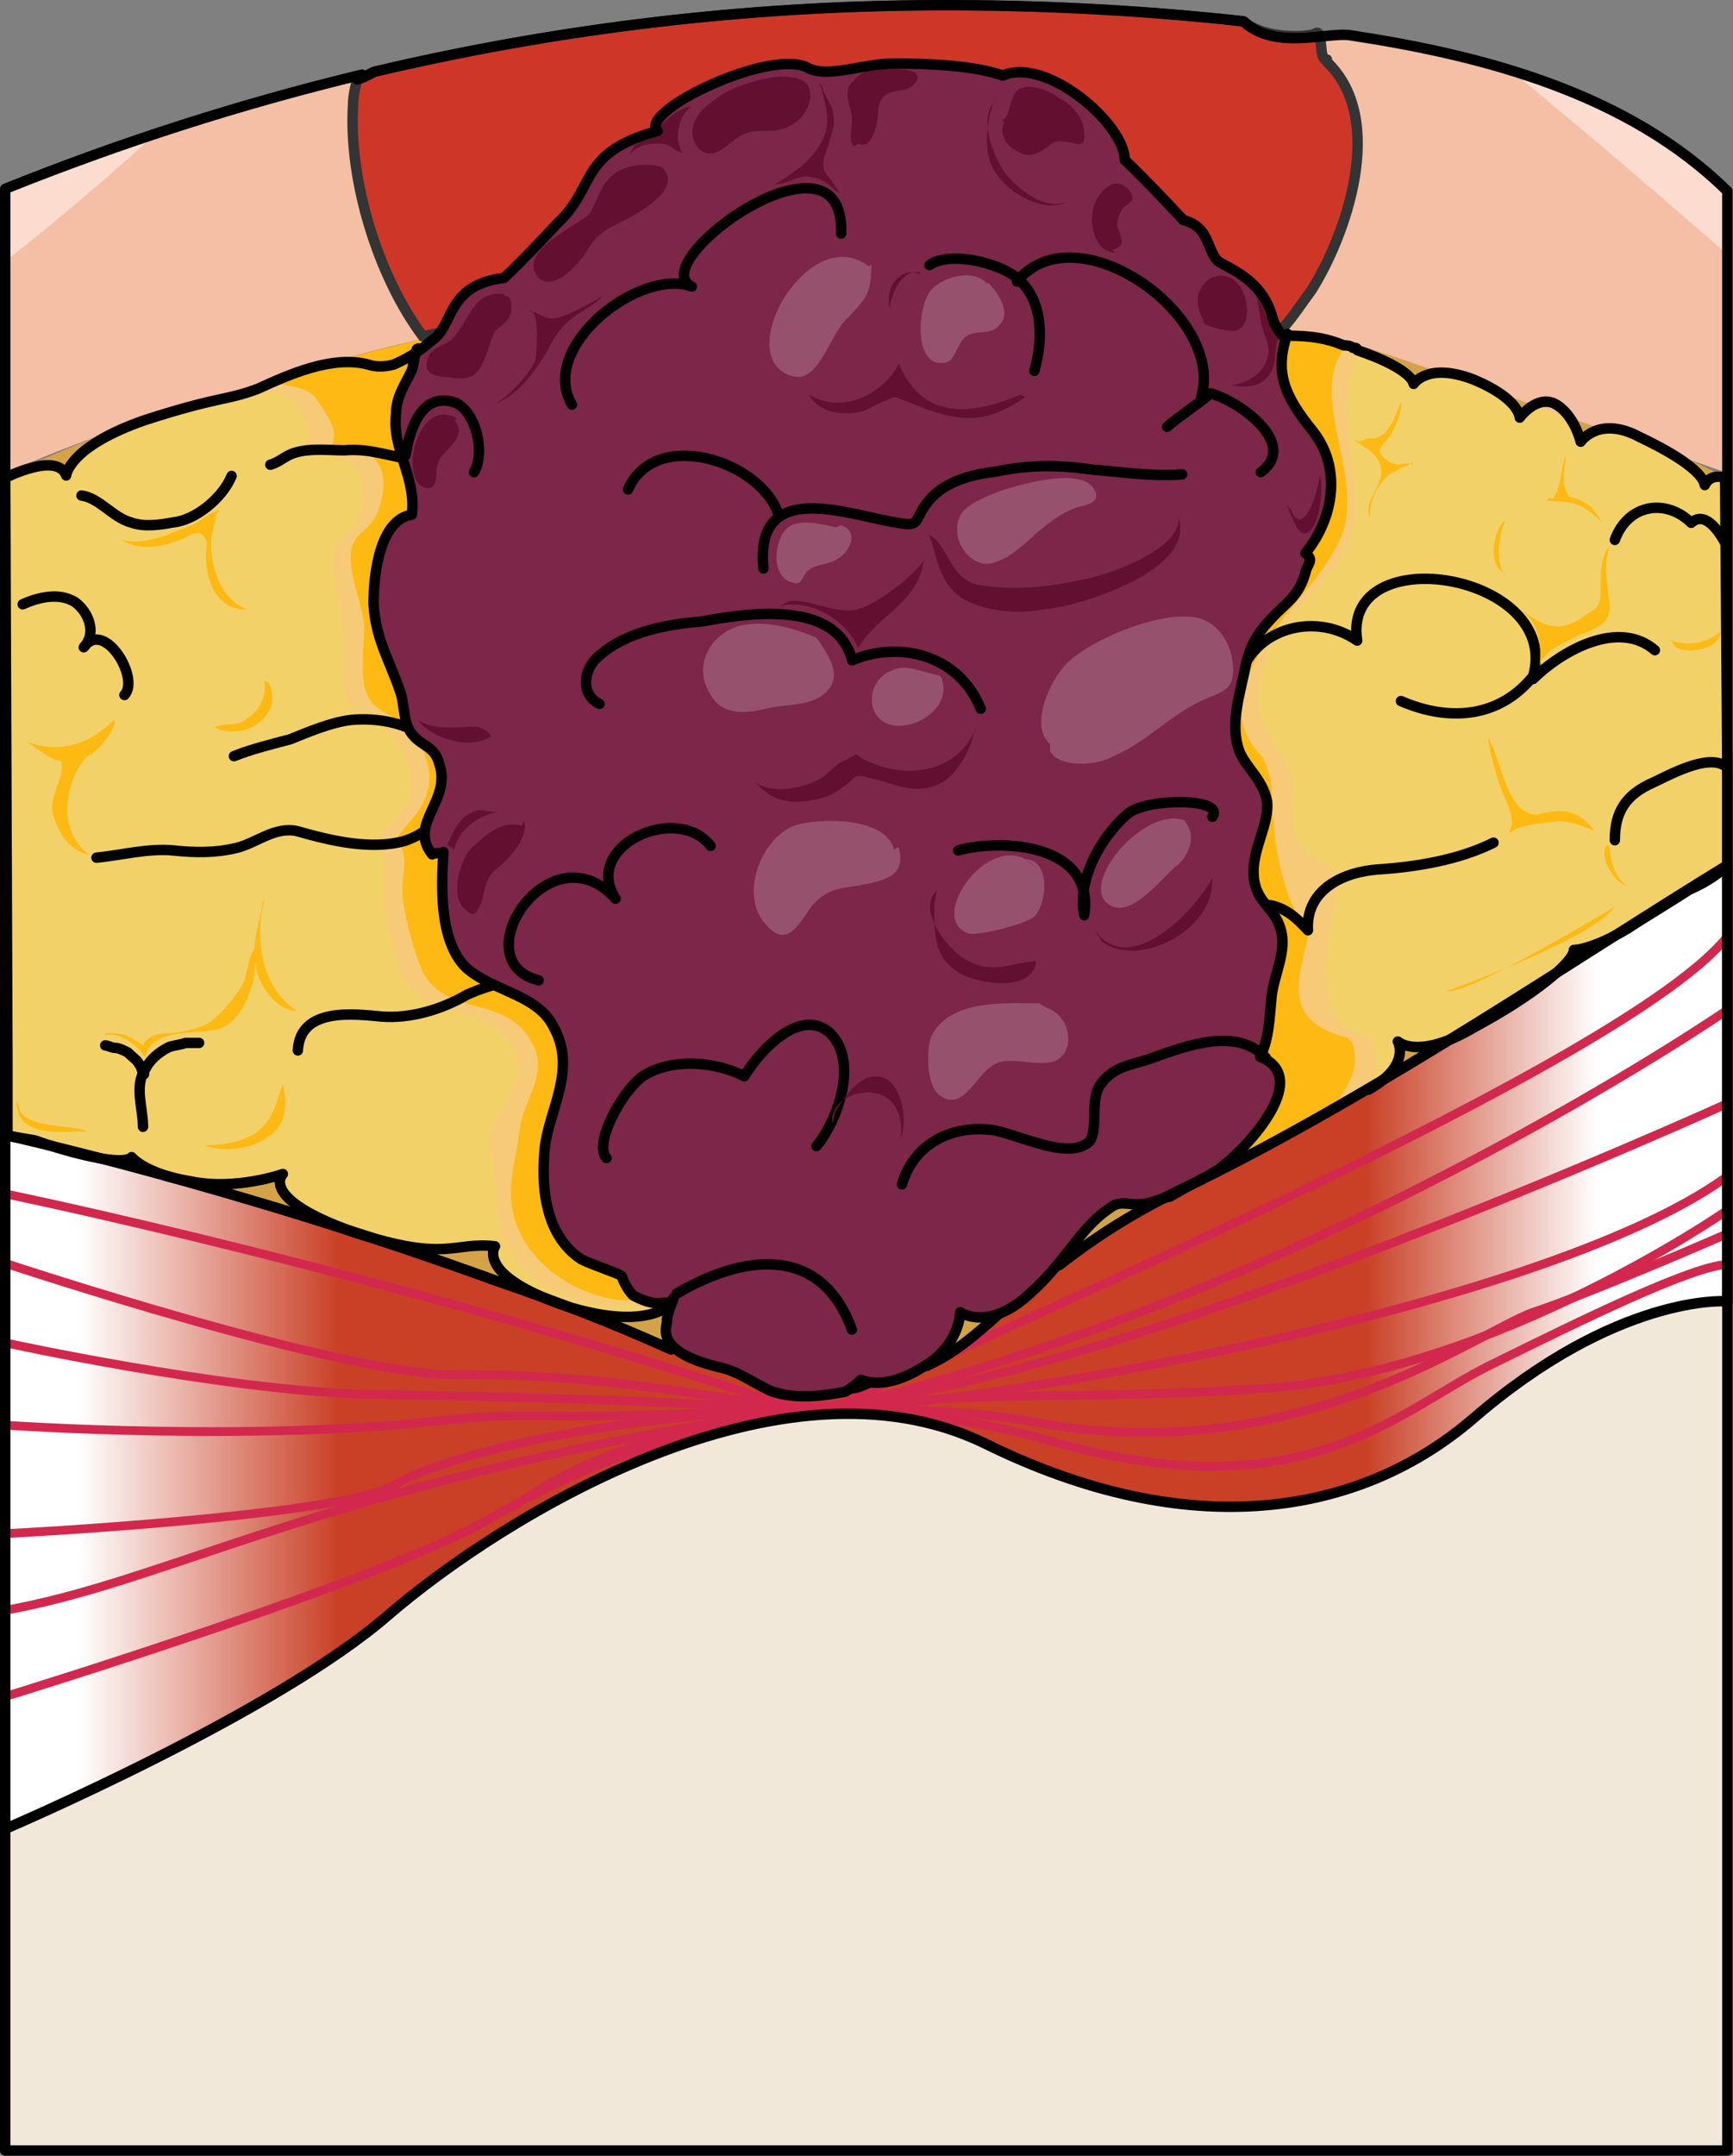 <?xml version="1.0" encoding="utf-8"?>
<!-- Generator: Adobe Illustrator 16.0.0, SVG Export Plug-In . SVG Version: 6.00 Build 0)  -->
<!DOCTYPE svg PUBLIC "-//W3C//DTD SVG 1.1//EN" "http://www.w3.org/Graphics/SVG/1.1/DTD/svg11.dtd">
<svg version="1.1" id="Layer_1" xmlns="http://www.w3.org/2000/svg" xmlns:xlink="http://www.w3.org/1999/xlink" x="0px" y="0px"
	 width="166.279px" height="206.695px" viewBox="0 0 166.279 206.695" enable-background="new 0 0 166.279 206.695"
	 xml:space="preserve">
<rect x="0" y="0" width="166.279" height="206.695" fill="#808080" stroke="none"/>
<g>
	<path fill-rule="evenodd" clip-rule="evenodd" fill="#D5A347" d="M165.68,82.896C90.791,191.615,0.536,108.749,0.536,108.749
		C0.319,45.733,0.319,45.733,0.319,45.733c89.606-41.318,165.144,0,165.144,0L165.68,82.896L165.68,82.896L165.68,82.896z"/>
	<path fill-rule="evenodd" clip-rule="evenodd" fill="#F3D169" d="M165.68,74.854L165.68,74.854c-0.217-29.1-0.217-29.1-0.217-29.1
		c-1.515-0.462-1.948,0.693-1.948,0.693c-0.216-1.155-2.38-2.771-6.276-4.619c-3.896-2.079-5.627,0.462-5.627,0.462
		s-0.649-2.771-2.598-3.695c-1.731-0.693-3.247,1.386-3.247,1.386s0-1.848-4.545-3.695c-4.328-1.616-5.627,0.462-5.627,0.462
		s0-1.386-5.411-3.233c-0.217-0.23-0.217-0.23-0.217-0.23h-0.216c-0.434-0.231-0.649-0.231-0.866-0.231
		c-2.164-0.924-4.112-0.924-5.844-0.924c-0.433-0.462-0.866-1.154-1.299-2.078c-0.649-2.771-2.813-3.926-4.545-4.85
		c-1.731-0.693-0.866-3.464-3.896-4.157c-1.731-1.848-3.463-3.926-5.411-5.774c0-3.464-7.575-9.931-11.688-8.083
		c-2.813-0.924-6.709-1.155-10.605-1.155c-3.03,0-6.061,1.386-8.008,0.462c-3.463-2.079-16.449,4.157-14.718,6.005
		c-7.359,2.078-5.845,5.312-9.308,8.775c-1.731,1.848-3.463,3.695-5.194,5.312c-5.627,0.693-4.762,4.619-6.926,6.004
		c-1.516,1.155-2.598,1.848-3.896,2.31c-0.865,0.231-1.515,0.231-2.381,0c-3.463-0.924-7.358,0.924-10.389,2.31
		c-3.03,1.155-3.68,0.693-11.038,3.002c-7.359,2.541-7.576,5.312-7.576,5.312c-0.865-2.31-5.844,0.23-5.844,0.23
		c0.217,56.352,0.217,56.352,0.217,56.352c0,6.235,0,6.235,0,6.235l0,0c0,0.462,0,0.462,0,0.462s1.082,0.23,2.598,0.462
		c3.246,1.155,8.44,2.54,9.307,1.616c0,0,1.299,1.617,5.627,2.31c4.329,0.924,9.091-0.692,9.091-0.692s-2.381,2.31,6.493,5.543
		c9.091,3.002,9.74,0.924,13.852,1.385c0,0-1.947,2.771,6.71,5.774c8.225,2.54,10.39-0.462,10.39-0.693
		c-0.217,0.462-3.03,5.774,4.545,7.622c7.792,2.078,9.74,3.926,13.419,0.23c0,0,2.165,1.154,5.844-1.154
		c3.68-2.079,3.68-5.313,3.68-5.313s2.598,1.848,6.493-1.616c3.68-3.233,5.628-6.929,8.441-8.776c0,0,2.598,0.924,8.225-2.31
		c5.844-3.233,9.956-8.313,9.956-8.313s1.948,2.078,6.061-0.462c4.112-2.31,2.813-4.619,2.813-4.619s1.731,1.848,7.359-1.386
		c5.627-3.002,9.523-6.235,9.523-7.391c0,0,1.731,0,5.194-2.078c1.731-1.154,4.112-2.541,5.844-3.695
		c1.082-0.462,2.381-1.154,3.68-2.31V74.854L165.68,74.854L165.68,74.854z"/>
	<path fill-rule="evenodd" clip-rule="evenodd" fill="#F7CA77" d="M119.144,117.456c1.08-0.692,1.944-1.385,2.809-2.076
		c1.295-0.923,3.239-1.846,4.535-2.999c1.729-2.076,2.809-5.075,4.32-7.382c1.08-1.614,1.512-2.998,0.864-5.074
		c-0.216-0.23-0.216-0.23-0.433-0.462c-6.695-1.614-3.239-11.303-2.592-15.454c-1.943-1.846-4.32-1.846-4.536-5.306
		c-0.216-1.384,0-3.229-0.216-4.383c-0.432-1.153-0.648-1.614-1.512-2.769c-2.592-3.46-1.729-7.612,0.432-10.841
		c1.944-3.229,4.752-4.845,6.264-8.074c3.024-5.998-2.592-14.763,1.944-19.146c-0.432-0.23-0.647-0.23-0.647-0.23
		c-2.593-0.692-5.185-1.384-7.776-1.845c0,0.231,0.216,0.461,0.432,0.692c0.216,0,0.433,0,0.433,0
		c-1.296,3.691-0.217,5.998,2.376,9.227c2.808,3.46,2.16,8.305-0.648,11.765c0.864,0.692,0.216,0.923,0,1.845
		c-0.647,2.307-1.728,2.768-3.239,4.383c-1.513,1.615-2.16,2.768-2.593,5.075c-0.432,2.076-1.296,4.844-0.647,7.15
		c0.432,1.846,2.376,2.999,2.808,5.306c0.216,2.076-1.296,4.383-1.296,6.689c0,2.999,1.944,3.229,2.592,5.536
		c0.648,2.076-0.647,4.383-0.863,6.459c-0.217,2.076-0.217,3.921-1.08,5.767c5.184,2.076-1.729,9.227-4.104,10.842
		c-1.08,0.691-3.024,1.614-4.536,2.537c-1.08,0.23-1.943,0.692-2.592,0.692"/>
	<path fill-rule="evenodd" clip-rule="evenodd" fill="#FEB913" d="M120.031,115.415c1.296-0.923,3.24-1.846,4.32-3
		c1.728-2.076,3.024-5.076,4.32-7.384c1.08-1.616,1.728-3,1.08-5.077c-0.433-0.23-0.217-0.23-0.433-0.462
		c-6.695-1.615-4.536-6-3.672-10.384c-2.16-1.847-3.24-6.924-3.456-10.385c-0.216-1.385,0-3.231-0.432-4.385
		c-0.216-1.154-0.433-1.615-1.513-2.77c-2.375-3.461-0.647-7.154,1.513-10.385c2.16-3.23,5.184-6,6.696-9.23
		c3.023-6-3.673-14.539,1.079-19.154c-0.647,0-1.079,0-1.079,0c-2.593-0.692-5.185-1.153-7.992-1.384
		c0.216,0.231,0.432,0.461,0.647,0.692c0.216,0,0.216,0,0.433,0c-1.513,3.692-0.217,6,2.376,9.231
		c2.808,3.461,2.159,8.308-0.648,11.769c0.864,0.692,0.216,0.923,0,1.846c-0.647,2.308-1.728,2.769-3.24,4.385
		c-1.728,1.615-2.159,2.769-2.592,5.077c-0.432,2.077-1.296,4.846-0.864,7.154c0.648,1.846,2.593,3,2.809,5.308
		c0.432,2.077-1.08,4.385-1.08,6.692c-0.216,3,1.943,3.23,2.592,5.539c0.648,2.076-0.864,4.384-0.864,6.461
		c-0.216,2.077-0.216,3.923-1.08,5.77c5.185,2.076-1.728,9.23-4.104,10.846c-1.296,0.692-3.024,1.615-4.752,2.539
		c-0.864,0.23-1.729,0.691-2.376,0.691"/>
	<linearGradient id="SVGID_1_" gradientUnits="userSpaceOnUse" x1="0.44" y1="129.096" x2="165.68" y2="129.096">
		<stop  offset="0.043" style="stop-color:#FFFFFF"/>
		<stop  offset="0.194" style="stop-color:#C94026"/>
		<stop  offset="0.79" style="stop-color:#C94026"/>
		<stop  offset="0.925" style="stop-color:#FFFFFF"/>
	</linearGradient>
	<path fill-rule="evenodd" clip-rule="evenodd" fill="url(#SVGID_1_)" d="M47.867,122.858c8.446,3.003,17.325,6.468,25.988,10.626
		c8.013-0.462,4.331,0.462,9.529-0.924c11.478-1.617,12.344-10.396,31.618-19.404c18.191-9.009,37.033-21.944,50.677-30.261
		c0,41.811,0,41.811,0,41.811c-0.217,0-0.217,0-0.217,0s-10.396-0.692-24.255,11.319c-10.829,9.24-27.071,12.013-46.778,2.31
		c-19.491-9.471-46.129,6.931-57.174,16.401c-10.828,9.472-36.816,20.56-36.816,20.56c0-0.231,0-0.231,0-0.231
		c0-66.297,0-66.297,0-66.297S22.529,113.618,47.867,122.858L47.867,122.858z"/>
	<path fill-rule="evenodd" clip-rule="evenodd" fill="#F7CA77" d="M63.772,125.07c0,0,0,0,0-0.23
		c-1.085,0.23-2.17-0.231-3.037-0.692c-0.434-0.462-0.867-1.154-1.084-1.848c-0.218-0.23-3.037-1.154-3.904-1.615
		c-3.471-2.309-3.904-6.926-3.471-10.851c0.434-3.463,3.037-7.388,0.867-11.313c-1.518-3.231-5.855-3.463-8.459-5.771
		c-2.603-2.539-2.386-7.849-2.169-11.081c-0.434,0.23-0.65,0-1.084,0.23c-2.386-3.001,1.952-5.078,0.65-8.772
		c-0.434-1.616-1.735-1.616-2.603-2.771s-0.65-2.539-1.085-3.924c-1.084-3.232-2.386-5.079-2.603-8.542
		c0-3.001,0.65-8.08,3.688-8.542c0.434-3.694-1.952-6.233-1.519-9.696c0-1.616,0.868-2.771,1.519-4.155
		c0.217-0.693,0.217-1.386,0.434-1.847c0.434-0.461,0.867-0.693,1.519-1.154l0,0c-1.735,0.461-3.471,0.693-5.423,1.154
		c0,0-4.988,1.385-11.495,3.232c0,0.231-0.435,0.231-0.435,0.231c1.085,0.693,3.254,0.461,4.339,1.385
		c0.867,1.616,1.952,3.232,0.434,4.848c3.904-0.923,7.374,1.616,5.422,6.464c-0.65,1.847-2.603,1.616-2.386,4.156
		c0,2.077,1.085,4.386,1.085,6.694c0.217,1.616-0.217,4.849,0.217,6.233c0.65,2.078,2.819,2.078,4.121,3.232
		c1.519,1.615,2.603,4.387,1.952,6.464c-0.65,1.616-2.386,2.54-3.254,4.155c1.519,1.616,0.65,3.694,0.868,5.771
		c0.217,2.078,0.867,5.311,1.735,7.157c2.386,4.617,8.893,2.077,11.062,7.849c0.867,2.078-2.169,5.079-2.603,7.157
		c-0.218,2.309,0.65,4.617,0.65,6.694c0,5.311,4.121,8.773,9.543,9.696c1.952,0.231,3.688-0.23,5.423,0.692
		c0.434,0.231,0.867,0.462,1.302,0.693c0.217-1.154,0.65-1.848,0.65-2.078C64.64,124.378,64.423,124.84,63.772,125.07L63.772,125.07
		z"/>
	<path fill-rule="evenodd" clip-rule="evenodd" fill="#FEB913" d="M65.693,124.591v-0.231c-1.082,0-2.165-0.23-3.247-0.692
		c-0.217-0.692-0.866-1.154-1.083-2.078c-0.217,0-2.814-0.923-3.681-1.615c-3.681-2.078-3.896-6.695-3.464-10.62
		c0.217-3.693,2.814-7.388,0.866-11.312c-1.732-3.232-6.063-3.463-8.66-5.771c-2.599-2.54-2.382-7.85-1.949-11.082
		c-0.433,0-0.866,0-1.299,0c-2.165-2.77,1.948-5.078,0.866-8.772c-0.649-1.385-1.949-1.616-2.599-2.539
		c-0.865-1.154-0.865-2.54-1.299-4.156c-0.866-3.001-2.382-4.848-2.382-8.311c-0.216-3.001,0.649-8.08,3.681-8.772
		c0.217-3.463-1.948-6.002-1.731-9.465c0.216-1.847,1.082-2.771,1.516-4.386c0.216-0.462,0.433-1.154,0.433-1.847
		c0.433-0.231,1.083-0.461,1.516-0.923c0,0,0,0,0.217,0c-1.949,0.231-3.681,0.692-5.413,1.154c0,0-12.124,3.001-12.341,3.232
		c1.299,0.693,3.464,0.462,4.547,1.616c0.865,1.385,2.814,3.463,1.299,5.079c3.897-0.692,6.495,1.154,4.763,6.003
		c-0.865,2.077-2.598,1.847-2.598,4.386c0,2.078,1.083,4.387,1.299,6.464c0,1.616-0.433,5.079,0.217,6.464
		c0.649,1.847,2.598,2.077,3.897,3.231c1.516,1.386,2.598,4.387,1.948,6.233c-0.433,1.847-1.948,3.001-3.031,4.617
		c1.516,1.616,0.433,3.463,0.649,5.541c0.217,1.847,1.083,5.31,1.949,7.156c2.381,4.617,8.66,1.847,10.825,7.618
		c0.866,2.309-1.083,4.849-1.516,7.157c-0.217,2.309-0.866,4.155-0.866,6.464c0,5.079,4.547,9.234,9.959,10.158
		c1.949,0.23,3.681-0.231,5.413,0.461c0.433,0.231,1.083,0.693,1.516,0.924c0-1.154,0.433-2.078,0.649-2.078
		C66.343,123.897,66.127,124.359,65.693,124.591L65.693,124.591z"/>
	<path fill-rule="evenodd" clip-rule="evenodd" fill="#F4BFA4" d="M129.541,3.378c-2.042-0.31-6.774,1.31-9.647-1.263
		c-10.781-1.207-21.695-1.734-32.491-1.592C69.579,0.758,52.024,3.004,34.892,7.118c-0.145,0.057-0.291,0.119-0.433,0.165
		c0.027-0.028,0.05-0.055,0.078-0.083C23.044,9.978,11.743,13.605,0.68,18.036c0,27.28,0,27.3,0,27.3
		c11.909-5.535,35.295-11.762,35.295-11.762c37.894-9.456,71.024-6.227,94.409-0.461c0-0.23,35.296,12.223,35.296,12.223V18.272
		C156.137,8.937,142.396,5.329,129.541,3.378z"/>
	
		<path fill-rule="evenodd" clip-rule="evenodd" fill="#CE3728" stroke="#343434" stroke-linecap="round" stroke-linejoin="round" stroke-miterlimit="10" d="
		M127.319,5.709c-0.859,0.196-0.298-3.015-1.098-2.509c-0.635,0.401-5.005,0.581-6.847-1.147c-10.612-1.166-21.35-1.669-31.973-1.53
		c-17.512,0.23-34.763,2.409-51.61,6.386c-0.51,0.271-1.007,0.49-1.487,0.646c0,0-0.433,1.385-0.433,2.539
		c-0.433,7.156,2.38,16.39,6.706,22.161c32.23-7.156,60.783-5.079,82.415-0.693c1.081-1.154,1.946-2.539,2.812-3.693
		c3.245-5.079,7.354-16.39,1.515-21.93C127.319,5.709,127.319,5.709,127.319,5.709z"/>
	<path fill-rule="evenodd" clip-rule="evenodd" fill="#F2E8D9" d="M165.439,124.747c0,81.629,0,81.629,0,81.629
		c-164.76,0-164.76,0-164.76,0c0-31.13,0-31.13,0-31.13s25.764-11.068,36.806-20.522s37.455-25.826,57.157-16.371
		c19.485,9.685,35.724,6.917,46.549-2.307C155.048,124.056,165.439,124.747,165.439,124.747L165.439,124.747z"/>
	<path fill="none" stroke="#000000" stroke-linecap="round" stroke-linejoin="round" stroke-miterlimit="8" d="M7.819,47.51
		c1.72,0.234,3.009,2.108,4.729,2.577c1.29,0.469,2.794,0.234,4.084,0c2.148-0.234,4.729-2.343,5.588-4.451"/>
	<path fill="none" stroke="#000000" stroke-linecap="round" stroke-linejoin="round" stroke-miterlimit="8" d="M25.939,44.556
		c0.862-0.23,1.509-0.92,2.372-1.15c1.509-0.46,3.233-0.23,4.742-0.23c2.588-0.23,4.528,0.69,6.899,0.92
		c2.372,0.23,4.527-1.84,6.252-3.22c1.725-1.38,3.45-1.84,5.175-1.84"/>
	<path fill="none" stroke="#000000" stroke-linecap="round" stroke-linejoin="round" stroke-miterlimit="8" d="M2.18,57.94
		c1.519-0.687,3.471-1.144,4.989-0.229c1.302,0.916,2.169,2.975,0.867,4.348c1.953-2.746,5.424,2.975,3.905,4.577"/>
	<path fill="none" stroke="#000000" stroke-linecap="round" stroke-linejoin="round" stroke-miterlimit="8" d="M44.54,50.796
		c2.604-3.411,8.898-4.32,12.806-2.729c0.435,0.227,1.303,0.682,1.954,1.137"/>
	<path fill="none" stroke="#000000" stroke-linecap="round" stroke-linejoin="round" stroke-miterlimit="8" d="M107.06,61.419
		c1.515-0.921,4.545-0.23,6.06,0.46c2.38,0.691,3.895,2.073,5.626,3.916c0.865-5.298,7.142-7.371,11.47-4.376
		c-1.515-9.904,19.692-6.449,16.879,3.455c0,0,0,0,0,0.23c2.813-2.764,8.224-5.758,11.686-2.764"/>
	<path fill="none" stroke="#000000" stroke-linecap="round" stroke-linejoin="round" stroke-miterlimit="8" d="M147.38,64.476
		c-3.24,4.343-8.208,4.8-12.96,2.743"/>
	<path fill="none" stroke="#000000" stroke-linecap="round" stroke-linejoin="round" stroke-miterlimit="8" d="M165.5,51.996
		c-0.647-1.167-1.94-3.033-3.233-1.867c-2.37-2.333-6.034-1.867-7.327,1.633"/>
	<path fill="none" stroke="#000000" stroke-linecap="round" stroke-linejoin="round" stroke-miterlimit="8" d="M165.5,73.426
		c-1.725-1.15-5.388,0.92-6.896,1.61c-2.586,1.149-3.664,2.76-3.664,5.52"/>
	<path fill="none" stroke="#000000" stroke-linecap="round" stroke-linejoin="round" stroke-miterlimit="8" d="M117.02,88.495
		c1.737-1.166,3.258-2.1,5.213-1.633c1.521,0.467,2.389,1.4,3.258,2.333c-0.218-3.966,3.475-5.6,6.732-5.833
		c3.692-0.233,7.819-0.934,11.077-2.566"/>
	<path fill="none" stroke="#000000" stroke-linecap="round" stroke-linejoin="round" stroke-miterlimit="8" d="M113.54,92.839
		c-0.86-1.374-3.224-1.604-4.728-1.604c-2.149,0-3.438,1.146-4.513,2.521"/>
	<path fill="none" stroke="#000000" stroke-linecap="round" stroke-linejoin="round" stroke-miterlimit="8" d="M85.22,100.724
		c-1.302-1.388-2.17-2.082-4.123-2.545c-1.735-0.463-3.471-0.231-5.207,0c-2.387,0.231-4.557,0.463-6.942,0.926
		c-1.736,0.463-3.906,0-5.208,1.852"/>
	<path fill="none" stroke="#000000" stroke-linecap="round" stroke-linejoin="round" stroke-miterlimit="8" d="M59.3,99.09
		c-1.73-1.858-3.462-4.413-6.058-4.878c-2.813-0.696-5.841,0-8.438,1.162c-2.38,1.394-5.408,2.322-8.221,2.09
		c-2.596-0.232-7.788-0.929-8.005,3.252"/>
	<path fill="none" stroke="#000000" stroke-linecap="round" stroke-linejoin="round" stroke-miterlimit="8" d="M103.1,69.275
		c2.833,0,5.883,0.24,8.28,0.24"/>
	<path fill="none" stroke="#000000" stroke-linecap="round" stroke-linejoin="round" stroke-miterlimit="8" d="M116.18,70.716
		c1.74,0,2.61,1.385,3.479,3"/>
	<path fill="none" stroke="#000000" stroke-linecap="round" stroke-linejoin="round" stroke-miterlimit="8" d="M22.445,72.503
		c1.729-0.695,3.675-1.158,5.403-1.622c1.729-0.695,3.891-1.622,5.836-1.854c2.378-0.231,5.62,0.231,7.565,2.085
		c1.729,1.391,1.729,3.477,1.081,5.794c-0.433,2.085-1.513,3.013-3.458,3.707c-3.243,0.927-7.134,0-10.376-0.927
		c-2.161-0.463-3.891,1.158-5.836,1.622s-3.891,0.464-6.053,0.231c-2.377-0.231-4.971,0.464-7.349,0.695"/>
	<path fill="none" stroke="#000000" stroke-linecap="round" stroke-linejoin="round" stroke-miterlimit="8" d="M42.5,73.235
		c0.218-2.103,1.743-3.738,3.705-4.206c2.18-0.233,4.795-0.233,6.975-0.233"/>
	<path fill="none" stroke="#000000" stroke-linecap="round" stroke-linejoin="round" stroke-miterlimit="8" d="M13.721,108.036
		c0-1.838-0.861-3.906,0.215-5.514c0.431-0.919,1.291-1.607,2.151-2.067c0.431-0.229,1.076-0.229,1.722-0.46
		c0.215,0,0.431,0,0.646,0s0.431,0,0.646,0"/>
	<path fill="none" stroke="#000000" stroke-linecap="round" stroke-linejoin="round" stroke-miterlimit="8" d="M13.819,102.995
		c-0.219-0.229-0.219-0.689-0.438-0.92c-0.219-0.46-0.656-0.689-1.094-1.149c-0.438-0.23-0.876-0.46-1.313-0.46
		c-0.219,0-0.656-0.23-0.875-0.23"/>
	<path fill="none" stroke="#D2284E" stroke-width="0.84" stroke-linecap="round" stroke-linejoin="round" stroke-miterlimit="8" d="
		M0.979,162.516c0,0,36.784-11.3,46.305-17.065c9.521-5.535,28.778-14.298,53.229-7.38c24.45,7.149,33.538-2.768,42.41-7.149
		c8.871-4.381,19.69-9.686,22.936-9.686"/>
	<path fill="none" stroke="#D2284E" stroke-width="0.84" stroke-linecap="round" stroke-linejoin="round" stroke-miterlimit="8" d="
		M165.859,118.235c0,0-13.2,5.764-18.827,7.607c-5.626,2.075-23.371,15.445-48.474,10.374c-6.275-1.153-32.893-3.688-49.339,8.299"
		/>
	<path fill="none" stroke="#D2284E" stroke-width="0.84" stroke-linecap="round" stroke-linejoin="round" stroke-miterlimit="8" d="
		M165.5,116.195c0,0-22.084,15.265-43.734,16.883c-21.65,1.619-33.342-0.925-63.869,5.319
		c-31.177,6.476-43.301,13.414-57.157,15.958"/>
	<path fill="none" stroke="#D2284E" stroke-width="0.84" stroke-linecap="round" stroke-linejoin="round" stroke-miterlimit="8" d="
		M0.739,147.036c0,0,31.61-1.612,37.022-4.605c5.413-3.225,22.084-6.908,38.755-7.139c16.67-0.23,71.229-9.672,88.983-22.336"/>
	<path fill="none" stroke="#D2284E" stroke-width="0.84" stroke-linecap="round" stroke-linejoin="round" stroke-miterlimit="8" d="
		M165.859,105.756c0,0-59.945,27.215-87.213,29.061c-27.268,1.845-25.104,0.23-36.356,1.384
		c-17.962,2.075-41.551,0.461-41.551,0.461"/>
	<path fill="none" stroke="#D2284E" stroke-width="0.84" stroke-linecap="round" stroke-linejoin="round" stroke-miterlimit="8" d="
		M0.739,128.796c0,0,20.157,4.402,33.813,4.866c12.354,0.231,35.762,0.694,43.348,1.854"/>
	<path fill="none" stroke="#D2284E" stroke-width="0.84" stroke-linecap="round" stroke-linejoin="round" stroke-miterlimit="8" d="
		M0.739,121.199c0,0,32.048,10.622,42.874,10.622c18.189-0.231,29.017,3.694,36.812,3.002c15.59-7.62,75.787-33.021,85.314-45.027"
		/>
	<path fill="none" stroke="#D2284E" stroke-width="0.84" stroke-linecap="round" stroke-linejoin="round" stroke-miterlimit="8" d="
		M165.859,96.756c0,0-40.846,28.147-87.96,38.76"/>
	<path fill="none" stroke="#D2284E" stroke-width="0.84" stroke-linecap="round" stroke-linejoin="round" stroke-miterlimit="8" d="
		M0.739,114.516c0,0,35.972,7.374,74.761,20.28"/>
	<path fill-rule="evenodd" clip-rule="evenodd" fill="#FEB913" d="M25.368,65.256c0.217,1.411-0.434,2.822-1.517,3.528
		c-0.867,0.941-2.168,0.47-3.252,0.941c2.602,1.411,6.72-0.941,5.202-4.234"/>
	<path fill-rule="evenodd" clip-rule="evenodd" fill="#FEB913" d="M56.12,79.163c1.299,0,2.813-0.234,3.896,0.701
		c1.298,0.935,0.865,2.337,1.298,3.271c0.434-3.038,4.546-1.169,5.845-2.337c-0.865,0-1.731,0.233-2.598,0
		c-0.865,0-2.164,0.468-2.813,0c-0.434-0.233-0.649-0.935-0.866-1.169c-0.433-0.467-0.865-0.467-1.299-0.701
		c-0.865-0.233-2.164-0.233-3.03,0.234"/>
	<path fill-rule="evenodd" clip-rule="evenodd" fill="#FEB913" d="M116.72,69.936c0.875,0.456,1.75,0.912,2.407,1.824
		c0.438,0.228,0.656,0.684,0.875,1.14s0.219,1.141,0.438,1.596c0-1.14,0-2.508-0.875-3.42c-0.656-0.684-1.751-0.912-2.626-1.14"/>
	<path fill-rule="evenodd" clip-rule="evenodd" fill="#FEB913" d="M86.239,97.159c-1.08,1.614-3.888-2.075-4.319-3.229
		c-0.864-1.845-1.513-3.92-1.513-5.995c-0.432,1.845-0.216,4.15-1.08,6.226c-0.863,2.076-3.023,2.537-4.968,2.998
		c2.16,0.691,4.32-0.23,6.48-0.23s3.888,1.152,5.399,2.767c-0.432-0.691-0.216-1.152,0-1.845"/>
	<path fill-rule="evenodd" clip-rule="evenodd" fill="#FEB913" d="M25.411,86.136c-1.109,3.906-0.222,8.731,3.108,10.8
		c-1.998,0-3.774-2.527-3.996-4.366c-0.444-2.298,0.444-4.136,0.666-5.975"/>
	<path fill-rule="evenodd" clip-rule="evenodd" fill="#FEB913" d="M21.102,48.936c-1.745,3.009-0.654,8.332,2.618,9.488
		c-4.363,0.231-4.8-6.479-2.837-9.025"/>
	<path fill-rule="evenodd" clip-rule="evenodd" fill="#FEB913" d="M11,68.976c-2.622,2.574-5.462,3.275-8.521,2.105
		c1.966,1.17,2.84,2.574,5.462,1.639c1.311-0.469,2.621-2.106,3.059-3.276"/>
	<path fill-rule="evenodd" clip-rule="evenodd" fill="#FEB913" d="M46.072,58.396c-0.894,0.695-2.234-2.316-2.458-3.243
		c-0.446-1.158-0.446-2.779-0.223-3.938c-3.352,3.706,1.341,7.18,3.128,9.96C46.072,60.48,46.296,59.091,46.072,58.396"/>
	<path fill-rule="evenodd" clip-rule="evenodd" fill="#FEB913" d="M9.199,71.735c-2.822,2.087-4.125,7.65-0.651,10.2
		c-1.736-0.231-3.04-2.087-3.474-3.94c-0.435-1.855,1.52-3.941,0.651-5.332c0.651,0,1.303,0,1.954,0
		c0.651-0.232,1.086-0.928,1.086-0.232"/>
	<path fill-rule="evenodd" clip-rule="evenodd" fill="#FEB913" d="M20.864,48.936c-0.646,0.233-1.293,0.699-1.939,1.165
		c-0.861,0.466-1.938,0.698-2.801,1.164c-1.508,0.466-3.017,0.932-4.524,0.466c1.939,1.165,3.878,0.699,5.817,0
		c0.431-0.233,1.508-0.932,1.939-0.466c0.431,0.233,0.646,1.165,0.646,1.398c0.216-0.466,0.216-1.165,0.432-1.864
		c0-0.466,0.215-1.63,0.646-1.863"/>
	<path fill-rule="evenodd" clip-rule="evenodd" fill="#FEB913" d="M120.199,85.646c-3.463-0.231-5.41,3.235-6.492,6.009
		c-1.083-1.155-4.112-1.849-5.628-1.617c1.732-0.231,3.68-0.693,5.411,0.23c1.731-2.08,3.68-4.854,6.493-4.622"/>
	<path fill-rule="evenodd" clip-rule="evenodd" fill="#FEB913" d="M144.8,79.896c1.103-0.926,3.308-0.926,4.631-1.157
		c1.323,0,2.426,0.463,3.529,0.926c-1.985-3.009-5.293-1.852-7.939-0.463"/>
	<path fill-rule="evenodd" clip-rule="evenodd" fill="#FEB913" d="M145.76,58.406c1.954,1.151,2.171,3.456,1.954,5.529
		c0.217-1.382,1.954-2.074,2.823-2.534c1.085-0.691,2.605-0.922,3.474-1.844c0.869-1.151,0.218-2.304,0.218-3.456
		c-0.218-1.382-0.218-2.304,0.217-3.686c-0.868,0.921-0.868,2.535-0.868,3.917c0,1.383,0,1.844-1.303,2.535
		c-0.869,0.691-2.172,1.382-3.258,1.152c-0.868,0-2.171-0.921-2.822-1.382"/>
	<path fill-rule="evenodd" clip-rule="evenodd" fill="#FEB913" d="M144.439,55.176c-1.05-1.378-0.63-3.903,0-5.28
		c-1.05,0.688-1.68,3.902-0.42,4.821"/>
	<path fill-rule="evenodd" clip-rule="evenodd" fill="#FEB913" d="M148.399,47.954c0.845,0.229,1.901,0,2.957,0.458
		c0.845,0.229,1.479,0.916,2.323,1.604c-0.845-1.375-1.268-1.833-2.746-2.291c-0.845-0.229-1.478,0.229-2.323,0"/>
	<path fill-rule="evenodd" clip-rule="evenodd" fill="#FEB913" d="M160.04,61.295c1.753,0.72,3.506,0.48,5.039-0.72
		c0,1.92-4.382,2.4-4.602,0.96"/>
	<path fill-rule="evenodd" clip-rule="evenodd" fill="#FEB913" d="M150.92,47.976c-1.28-1.137-0.854-2.729-0.641-4.32
		c-0.64,1.364-0.427,3.184-1.279,4.093c0.427,0,1.066,0,1.493,0.228"/>
	<path fill-rule="evenodd" clip-rule="evenodd" fill="#FEB913" d="M135.56,44.308c-0.65,0.465-1.085,0.465-1.735,0.93
		c-0.65,0.232-1.085,0.697-1.519,1.395c-0.65,0.93-0.867,1.86-0.867,3.022c-0.651-1.627,1.084-2.79,1.084-4.417
		c0-1.628-1.519-2.325-2.603-3.022c1.084,0.232,2.169,0.697,2.819,1.627c0.651,0.465,0.435,0.465,1.302,0.698
		c0.434,0,0.868-0.232,1.519,0"/>
	<path fill-rule="evenodd" clip-rule="evenodd" fill="#FEB913" d="M115.261,34.884c-1.301,0.686,0.435,4.111,1.085,4.796
		c0.65,0.914,1.952,2.056,3.254,1.371c-1.519,0.685-3.254,0.229-4.122-1.371c-0.65-1.37-1.084-3.882-0.217-5.024"/>
	<path fill-rule="evenodd" clip-rule="evenodd" fill="#FEB913" d="M130.829,42.244c0-0.234,0.859-0.234,1.288-0.234
		c0.43-0.234,0.859-0.469,1.074-0.937c0.644-0.703,0.858-1.875,1.288-2.577c0,0.937-0.43,2.109-0.859,2.812
		c-0.214,0.703-1.288,1.406-1.288,2.108c-0.43,0-1.503-0.937-1.933-1.171"/>
	<path fill-rule="evenodd" clip-rule="evenodd" fill="#FEB913" d="M115.202,38.976c0,0.458,0.644,2.749-0.643,2.291
		c1.5,0.229,2.357,1.375,3,2.749c-0.214-0.688-0.429-1.604-0.643-2.291c-0.215-0.916-0.857-1.375-1.071-2.062"/>
	<path fill-rule="evenodd" clip-rule="evenodd" fill="#FEB913" d="M10.04,99.286c1.291-0.465,3.229,0.929,3.875,2.09
		c0.646-3.019,5.382-2.09,7.32-2.787c1.507-0.695,2.368-2.321,2.799-3.714c0.646-1.394,0.215-2.786,0.646-4.18
		c-0.861,0.696-0.861,2.322-1.292,3.483c-0.646,1.16-1.723,2.554-2.799,3.482c-1.076,0.928-2.583,1.16-3.875,1.393
		c-1.076,0-2.368,0-3.015,1.161c-1.291-0.929-1.938-1.161-3.444-1.161"/>
	<path fill-rule="evenodd" clip-rule="evenodd" fill="#FEB913" d="M54.56,93.21c0.88,0,1.54,0.46,2.2,0.23
		c0.66-0.46,1.1-1.149,1.319-1.838c0.66-1.379,0.881-2.988,1.761-3.907c-0.88,1.608-0.66,4.137-1.101,6.204
		c-0.22,0.689-0.66,1.379-0.439,2.068c0,0.919,0.66,1.608,0.66,2.527c-0.881-0.919-1.101-2.297-1.98-3.217
		C56.54,94.359,55.659,93.67,55,92.98"/>
	<path fill-rule="evenodd" clip-rule="evenodd" fill="#FEB913" d="M114.84,88.896c0.433-2.093,0-3.72-1.517-5.58
		c-1.084-1.162-2.384-1.162-3.684-1.859c3.467,0,7.8,3.254,5.2,6.742"/>
	<path fill-rule="evenodd" clip-rule="evenodd" fill="#FEB913" d="M113.983,55.52c-1.512,0.236-2.376,1.889-1.728,3.306
		c0.432,1.181,1.296,2.361,1.943,3.07c-0.432-0.236-0.863-0.473-1.296-0.944c-0.863-0.473-1.08-0.236-1.08-1.417
		c-0.216-0.944-0.216-1.889-0.216-2.833c0-0.708-0.432-1.417-0.647-2.125c0.863,0.236,1.728,0.945,2.376,1.181"/>
	<path fill-rule="evenodd" clip-rule="evenodd" fill="#FEB913" d="M148.422,78.04c-3.92,0.923-4.138-4.846-5.662-7.385
		c0.218,1.615,0.653,3.23,1.307,5.077c0.436,1.153,1.307,2.538,0.871,3.923c1.089-0.692,2.396-1.153,3.702-1.153"/>
	<path fill-rule="evenodd" clip-rule="evenodd" fill="#FEB913" d="M154.427,81.208c0,1.165,0.665,3.262,1.772,3.728
		c-1.329-0.233-2.88-2.795-1.993-3.96"/>
	<path fill-rule="evenodd" clip-rule="evenodd" fill="#FEB913" d="M138.8,95.035c0,0,14.124-5.066,16.08-8.06
		C154.88,86.976,140.755,95.495,138.8,95.035L138.8,95.035z"/>
	<path fill-rule="evenodd" clip-rule="evenodd" fill="#FEB913" d="M105.439,99.928c1.3,1.392,2.599,3.248,4.765,3.016
		c1.3-0.231,4.115-1.392,3.683-3.248c-1.3,0.929-3.032,2.32-4.765,2.088c-1.3,0-1.95-1.855-3.249-2.088"/>
	<path fill-rule="evenodd" clip-rule="evenodd" fill="#FEB913" d="M116.6,98.821c1.073,0.892,3.436,1.114,4.08-0.445
		c-0.645,0.445-3.007,1.113-3.436,0.445"/>
	<path fill-rule="evenodd" clip-rule="evenodd" fill="#FEB913" d="M103.737,101.376c0.862,2.538-2.371,3.923-4.096,4.615
		c-1.078,0.461-2.371,0.923-3.664,1.153c-1.078,0.231-1.94-0.462-3.018-1.153c1.509,0.23,2.802-0.462,4.096-0.924
		c1.293-0.23,2.586-0.23,3.879-0.923c0.647-0.462,2.372-1.153,2.587-2.077"/>
	<path fill-rule="evenodd" clip-rule="evenodd" fill="#FEB913" d="M85.159,103.399c-0.434,0.463-0.867,2.316-1.518,3.012
		c-0.867,1.159-2.168,1.391-3.253,1.854c-2.385,0.928-4.987,1.159-7.589,0.928c1.084,0.463,3.903-0.695,4.987-1.159
		c1.084-0.694,2.168-1.158,3.036-1.854c1.518-0.927,3.035-1.854,4.119-3.244"/>
	<path fill-rule="evenodd" clip-rule="evenodd" fill="#FEB913" d="M27.132,103.896c0.428,1.82,0.428,3.869-1.285,5.007
		c-1.712,1.365-4.494,1.593-6.207,0.91c2.141,0,4.709-0.455,5.993-2.275C26.489,106.399,26.703,105.033,27.132,103.896"/>
	<path fill-rule="evenodd" clip-rule="evenodd" fill="#FEB913" d="M1.617,105.456c-0.218,3.72,4.35,3.021,6.742,3.021
		c-1.305-0.697-6.308-0.232-6.524-2.324"/>
	<path fill-rule="evenodd" clip-rule="evenodd" fill="#FEB913" d="M59.84,72.575c1.08,1.648-1.513,6.12-3.24,5.885
		c1.512,0,2.16-0.471,3.024-1.883c0.432-1.177,0.647-2.119,0.647-3.296"/>
	<path fill="none" stroke="#000000" stroke-linecap="round" stroke-linejoin="round" stroke-miterlimit="8" d="M68.779,72.036
		c-1.303,0.231-2.171,0-3.474,0.463c-1.086,0.231-1.955,0.927-3.04,1.622c-1.304,0.927-2.606,2.78-1.737,4.635"/>
	<path fill-rule="evenodd" clip-rule="evenodd" fill="#F3D169" d="M46.88,31.823c0,0,1.728-2.088,8.64,8.353
		C55.52,40.176,48.392,30.896,46.88,31.823L46.88,31.823z"/>
	<path fill-rule="evenodd" clip-rule="evenodd" fill="#FCDCCE" d="M0.463,18.121c0.192,6.794,0.193,6.814,0.193,6.814
		c5.615-4.405,10.346-8.538,14.333-12.133C10.105,14.422,5.262,16.194,0.463,18.121z"/>
	<path fill-rule="evenodd" clip-rule="evenodd" fill="#FCDCCE" d="M144.801,6.7c1.785,1.353,3.332,2.621,4.388,3.574
		c4.557,3.688,16.491,14.062,16.491,14.062v-6.063C159.888,12.606,152.549,9.056,144.801,6.7z"/>
	<path fill-rule="evenodd" clip-rule="evenodd" fill="#7C2649" d="M125.905,41.347c-2.599-3.231-3.681-5.54-2.382-9.233
		c0,0-0.217,0-0.433,0c-0.434-0.461-0.866-1.154-1.299-2.078c-0.65-2.77-2.815-3.924-4.547-4.847
		c-1.732-0.692-0.866-3.463-3.897-4.155c-1.731-1.846-3.464-3.924-5.412-5.771c0-3.462-7.578-9.925-11.691-8.078
		c-2.814-0.924-6.712-1.154-10.608-1.154c-3.031,0-6.063,1.385-8.011,0.462c-3.464-2.078-16.454,4.154-14.723,6.001
		c-7.361,2.077-5.846,5.309-9.31,8.771c-1.732,1.846-3.464,3.692-5.196,5.309c-5.629,0.692-4.763,4.616-6.928,6.001
		c-0.649,0.462-1.083,0.692-1.516,1.154c-0.217,0.462-0.217,1.154-0.433,1.847c-0.65,1.385-1.516,2.539-1.516,4.154
		c-0.434,3.463,1.948,6.001,1.516,9.694c-3.031,0.462-3.681,5.54-3.681,8.541c0.216,3.462,1.516,5.309,2.598,8.541
		c0.433,1.385,0.217,2.77,1.083,3.924c0.865,1.154,2.165,1.154,2.598,2.77c1.299,3.693-3.031,5.771-0.649,8.771
		c0.433-0.231,0.649,0,1.082-0.231c-0.216,3.232-0.433,8.541,2.165,11.08c2.599,2.308,6.929,2.539,8.444,5.771
		c2.165,3.924-0.434,7.848-0.866,11.31c-0.434,3.924,0,8.541,3.464,10.849c0.866,0.462,3.681,1.385,3.897,1.616
		c0.216,0.691,0.649,1.385,1.082,1.846c0.866,0.462,1.949,0.924,3.031,0.693c0,0.23,0,0.23,0,0.23
		c0.649-0.23,0.866-0.692,0.866-0.692c0,0.23-0.434,0.923-0.649,2.077c0.216,0.462-1.732,3,5.195,4.616
		c1.949,0.462,3.248,1.616,4.98,2.309c2.165,0.692,4.546,0.462,6.928,0c0.433-0.231,1.082-0.692,1.516-1.154
		c0,0,2.165,1.154,5.846-1.154c3.681-2.077,3.681-5.309,3.681-5.309s2.598,1.847,6.495-1.616c3.68-3.231,4.979-6.463,7.794-8.309
		l0,0l0,0c1.082-0.924,1.948-0.231,3.247-0.462c0.649,0,1.516-0.462,2.599-0.692c1.516-0.924,3.464-1.847,4.546-2.539
		c2.382-1.616,9.311-8.771,4.114-10.849c0.866-1.847,0.866-3.693,1.082-5.771c0.217-2.077,1.516-4.386,0.866-6.463
		c-0.649-2.309-2.598-2.539-2.598-5.54c0-2.308,1.516-4.616,1.299-6.693c-0.434-2.309-2.382-3.462-2.814-5.309
		c-0.649-2.309,0.216-5.078,0.649-7.156c0.433-2.308,1.082-3.462,2.598-5.078c1.516-1.616,2.599-2.078,3.248-4.386
		c0.216-0.923,0.866-1.154,0-1.847C128.07,49.656,128.72,44.809,125.905,41.347L125.905,41.347z"/>
	<path fill="none" stroke="#000000" stroke-linecap="round" stroke-linejoin="round" stroke-miterlimit="8" d="M129.541,3.378
		c-2.18-0.331-7.219,1.501-10.259-1.336C108.7,0.883,97.994,0.384,87.402,0.523C69.948,0.753,52.755,2.918,35.96,6.87
		c-0.576,0.318-1.137,0.577-1.676,0.753c0.155-0.159,0.287-0.309,0.437-0.465C23.102,9.956,11.68,13.619,0.5,18.106v188.089
		c0,0,0,0,165.239,0c0,0,0-0.006,0-187.868C156.194,8.949,142.421,5.333,129.541,3.378z"/>
	<path fill="none" stroke="#000000" stroke-linecap="round" stroke-linejoin="round" stroke-miterlimit="8" d="M38.899,43.67
		c0.439-2.523,1.536-6.194,4.828-5.047c1.975,0.917,2.852,4.818,1.755,6.653"/>
	<path fill="none" stroke="#000000" stroke-linecap="round" stroke-linejoin="round" stroke-miterlimit="8" d="M57.527,67.491
		c-1.948-0.929-1.515-3.482,0-4.644c2.597-2.321,6.708-3.018,9.738-3.25c3.896-0.697,12.984-2.322,14.499,3.715
		c4.328-1.857,10.171-0.697,12.335,4.643"/>
	<path fill="none" stroke="#000000" stroke-linecap="round" stroke-linejoin="round" stroke-miterlimit="8" d="M113.42,45.482
		c-2.823,0.231-5.863-0.232-8.687-0.464c-3.257-0.463-6.08-0.463-9.337,0.232c-2.171,0.232-4.776,0.926-6.297,2.78
		c-1.521,1.853-0.651,2.548-3.04,2.084c-4.56-0.695-13.68-4.401-12.812,4.401"/>
	<path fill="none" stroke="#000000" stroke-linecap="round" stroke-linejoin="round" stroke-miterlimit="8" d="M64.939,124.025
		c6.246-3.68,13.785-4.83,16.8,3.45"/>
	<path fill="none" stroke="#000000" stroke-linecap="round" stroke-linejoin="round" stroke-miterlimit="8" d="M121.46,101.414
		c-2.82-2.979-7.592-1.146-10.845,0c-1.735,0.687-3.688,0.687-4.989,2.52c-1.084,1.375-0.217,4.353-1.084,5.498
		c-2.169,2.062-7.592-1.146-9.978-1.146c-3.687-0.229-6.94,1.604-8.024,5.27"/>
	<path fill="none" stroke="#000000" stroke-linecap="round" stroke-linejoin="round" stroke-miterlimit="8" d="M120.972,45.275
		c3.728-2.749-2.193-6.873-4.825-7.56c-1.315,1.146-2.851,2.062-4.167,3.207"/>
	<path fill="none" stroke="#000000" stroke-linecap="round" stroke-linejoin="round" stroke-miterlimit="8" d="M115.249,38.075
		c2.37-7.846-12.066-18-17.67-11.077"/>
	<path fill="none" stroke="#000000" stroke-linecap="round" stroke-linejoin="round" stroke-miterlimit="8" d="M58.199,111.036
		c-1.3-1.383,1.517-6.454,3.466-7.837c2.816-1.844,7.148-1.383,9.747,0c1.517-2.535,5.416-6.684,8.231-4.148
		c2.816,2.766,0.65,8.527-1.3,10.833"/>
	<path fill="none" stroke="#000000" stroke-linecap="round" stroke-linejoin="round" stroke-miterlimit="8" d="M91.939,81.54
		c4.101-1.15,13.164-0.69,12.085,6.216c-0.647-3.453,1.511-7.366,4.1-9.669c1.727-1.611,9.496-1.611,8.201,0.23"/>
	<path fill="none" stroke="#000000" stroke-linecap="round" stroke-linejoin="round" stroke-miterlimit="8" d="M74.659,49.235
		c-1.745-5.06-11.781-8.28-14.399-2.3"/>
	<path fill="none" stroke="#000000" stroke-linecap="round" stroke-linejoin="round" stroke-miterlimit="8" d="M51.681,93.995
		c-7.381-1.842,1.086-14.736,7.381-7.829c-3.256-5.065,5.861-9.21,9.118-5.065"/>
	<path fill="none" stroke="#000000" stroke-linecap="round" stroke-linejoin="round" stroke-miterlimit="8" d="M54.876,38.795
		c-3.256-5.544,6.512-13.167,11.504-11.319c-4.775-2.31,14.76-16.401,14.325-5.082"/>
	<path fill="none" stroke="#000000" stroke-linecap="round" stroke-linejoin="round" stroke-miterlimit="8" d="M99.243,35.556
		c0.856-2.995,0.856-6.682-1.499-8.755c-1.713-1.613-6.638-2.765-8.564-1.383"/>
	<path fill-rule="evenodd" clip-rule="evenodd" fill="#631030" d="M93.8,69.456c-1.734,4.655-6.719,5.353-10.62,3.491
		c-1.518-0.698-0.434-0.931-2.167,0c-0.867,0.232-1.518,1.396-2.602,1.862c-1.3,0.698-4.334,1.396-5.852,0.232
		c1.518,1.862,3.468,2.095,5.635,1.629c1.084-0.232,1.734-0.466,2.602-1.163c1.517-0.932,0.866-1.396,2.601-0.932
		c2.167,0.466,4.118,1.629,6.502,0.698c1.733-0.698,3.034-3.025,3.468-4.654"/>
	<path fill-rule="evenodd" clip-rule="evenodd" fill="#631030" d="M89.876,85.415c-1.956,1.854,1.087,5.56,2.608,6.486
		c2.608,1.621,4.347,0.463,6.955,0.231c-0.435,3.243-5.868,2.085-7.39,1.158c-2.608-1.622-2.392-3.938-2.392-6.718"/>
	<path fill-rule="evenodd" clip-rule="evenodd" fill="#631030" d="M104.84,88.849c3.239,5.327,9.72-1.391,11.448-4.633
		c0.432,4.864-7.129,8.802-10.584,6.021"/>
	<path fill-rule="evenodd" clip-rule="evenodd" fill="#631030" d="M79.909,107.785c-0.869-3.244,7.17-5.329,6.519,1.391
		c0.651-1.622,0.218-4.866-1.521-5.793c-2.173-0.927-3.911,1.854-4.78,3.244"/>
	<path fill-rule="evenodd" clip-rule="evenodd" fill="#631030" d="M89.12,51.272c1.941,0.924,1.941,4.389,4.963,4.851
		c3.237,0.462,6.258,0.231,9.279-0.462c2.158-0.231,9.927-2.772,9.711-6.006c1.727,5.082-9.711,8.547-12.948,8.778
		c-2.373,0.462-5.395,0.231-7.553-0.924c-2.158-1.155-2.59-3.465-3.237-5.775"/>
	<path fill-rule="evenodd" clip-rule="evenodd" fill="#631030" d="M74.72,58.169c2.609-0.934,6.525,1.167,7.612,3.967
		c1.958-3.267,5.655-4.2,6.308-8.4c-1.088,1.634-4.567,4.2-6.308,4.667c-2.175,0.7-5.872-1.633-7.178-0.467"/>
	<path fill-rule="evenodd" clip-rule="evenodd" fill="#631030" d="M97.927,37.842c-4.324,1.813-9.299,2.72-11.677-2.947
		c-1.73,3.173-5.623,4.76-8.65,2.947c1.081,1.813,3.244,2.04,5.19,1.586c0.648-0.227,1.297-0.68,1.945-0.906
		c1.515-0.68,0.865-0.454,2.379,0c4.325,1.813,7.137,2.493,11.245-0.454"/>
	<path fill-rule="evenodd" clip-rule="evenodd" fill="#631030" d="M88.183,26.096c-1.74-0.227-2.61,2.04-2.828,3.4
		c-0.435-2.04,1.088-4.08,3.045-3.173"/>
	<path fill-rule="evenodd" clip-rule="evenodd" fill="#631030" d="M95.527,9.575c-1.728,1.859-0.216,5.344,0.864,6.971
		c1.296,1.626,3.888,3.717,6.048,2.788c-2.16,1.161-5.616-0.697-6.912-2.788c-1.296-1.859-0.864-4.647-0.216-6.738"/>
	<path fill-rule="evenodd" clip-rule="evenodd" fill="#631030" d="M78.663,8.016c0.646,2.296,1.291,4.132-0.215,6.198
		c-1.076,1.607-2.582,2.525-4.089,3.443c1.291,0,2.152-0.918,3.443-0.688c1.506,0.229,1.721,0.918,2.797,1.607
		c-0.431-0.689-0.86-1.377-1.291-1.836c-0.646-0.918-0.215-1.607,0.215-2.984c0.216-0.918,0.646-1.607,0.431-2.755
		c0-0.918-0.86-1.607-1.076-2.755"/>
	<path fill-rule="evenodd" clip-rule="evenodd" fill="#631030" d="M50.704,29.792c1.075-0.458,0.86,3.899,0.646,4.816
		c-0.646,1.376-2.58,3.44-3.87,4.128c2.365-0.917,3.87-3.21,5.16-5.274c0.43-0.917,0.86-1.605,1.505-2.293
		c1.075-1.147,2.58-1.605,3.655-2.752c-1.29,0.688-2.795,1.605-4.3,2.064C52.21,30.709,51.995,30.021,50.704,29.792"/>
	<path fill-rule="evenodd" clip-rule="evenodd" fill="#631030" d="M60.199,15.096c0.656-1.118,1.968-1.342,3.061-1.342
		s1.312,0.671,2.186,0.895c-0.874-1.565-0.219-3.578,0.874-4.473c-2.186,0.447-3.278,2.684-5.464,3.802"/>
	<path fill-rule="evenodd" clip-rule="evenodd" fill="#631030" d="M120.388,28.176c1.115,1.384,1.115,3.23,2.452,4.153
		c0,0-0.224,0-0.224,0.231c-0.445,1.154,0,2.308-0.891,3.461c-0.892,1.154-2.229,1.154-3.566,0.923
		c1.561-0.231,3.344-1.154,3.566-3.231c0-0.923-0.446-1.615-0.669-2.538c-0.223-0.923-0.223-1.616-0.445-2.539"/>
	<path fill-rule="evenodd" clip-rule="evenodd" fill="#631030" d="M123.439,48.406c0.636,1.179,1.271,4.01,2.541,2.123
		c0.636-0.943,1.06-3.773,0.636-4.953c0,0.943-1.482,6.368-2.753,3.302"/>
	<path fill-rule="evenodd" clip-rule="evenodd" fill="#631030" d="M45.571,69.668c-1.549,0-3.983,0.461-5.531-0.692
		c1.327,1.846,5.088,3,7.079,1.615c-0.221-0.461-0.663-0.692-1.327-0.923"/>
	<path fill-rule="evenodd" clip-rule="evenodd" fill="#631030" d="M43.567,81.456c0.433-2.047,2.809-3.639,4.752-3.639
		c-1.728,0.228-2.16-0.682-3.672,0.455c-0.864,0.682-1.296,1.818-1.728,2.729"/>
	<path fill="none" stroke="#000000" stroke-linecap="round" stroke-linejoin="round" stroke-miterlimit="10" d="M40.17,33.402
		c0,0-0.217,0-0.217,0.231c-0.217,0.462-0.217,1.155-0.433,1.849c-0.65,1.386-1.516,2.541-1.516,4.158
		c-0.434,3.466,1.948,6.007,1.516,9.704c-3.031,0.462-3.681,5.545-3.681,8.548c0.216,3.466,1.516,5.314,2.598,8.548
		c0.433,1.387,0.217,2.772,1.083,3.928c0.865,1.155,2.165,1.155,2.598,2.772c1.299,3.697-3.031,5.776-0.649,8.78
		c0.433-0.231,0.649,0,1.082-0.231c-0.216,3.234-0.433,8.548,2.165,11.09c2.599,2.311,6.929,2.542,8.444,5.776
		c2.165,3.928-0.434,7.855-0.866,11.32c-0.434,3.928,0,8.549,3.464,10.859c0.866,0.462,3.681,1.387,3.897,1.617
		c0.216,0.693,0.649,1.387,1.082,1.849c0.866,0.462,1.949,0.924,3.031,0.692c0,0.231,0,0.231,0,0.231
		c0.649-0.231,0.866-0.693,0.866-0.693c0,0.231-0.434,0.925-0.649,2.079c0.216,0.463-1.732,3.004,5.195,4.621
		c1.949,0.463,3.248,1.617,4.98,2.311c2.165,0.693,4.546,0.462,6.928,0c0.433-0.23,1.082-0.693,1.516-1.155
		c0,0,2.165,1.155,5.846-1.155c3.681-2.079,3.681-5.313,3.681-5.313s2.598,1.849,6.495-1.617c3.68-3.235,4.979-6.47,7.794-8.317l0,0
		l0,0c1.082-0.925,1.948-0.231,3.247-0.463c0.649,0,1.516-0.462,2.599-0.692c1.516-0.925,3.464-1.849,4.546-2.542
		c2.382-1.617,9.311-8.779,4.114-10.858c0.866-1.849,0.866-3.697,1.082-5.776c0.217-2.079,1.516-4.39,0.866-6.469
		c-0.649-2.311-2.598-2.542-2.598-5.545c0-2.311,1.516-4.621,1.299-6.7c-0.434-2.311-2.382-3.466-2.814-5.314
		c-0.649-2.311,0.216-5.083,0.649-7.162c0.433-2.311,1.082-3.466,2.598-5.083s2.599-2.079,3.248-4.39
		c0.216-0.924,0.866-1.155,0-1.849c2.814-3.465,3.464-8.317,0.649-11.783c-2.599-3.235-3.681-5.545-2.382-9.242"/>
	<path opacity="0.2" fill-rule="evenodd" clip-rule="evenodd" fill="#FFFFFF" d="M94.434,53.993c-1.29,0-2.579-1.62-2.579-3.008
		c-0.215-2.083,1.505-2.777,3.009-3.472c1.505-0.694,8.167-2.777,9.887-0.926c1.29,1.62-0.645,1.852-1.505,2.083
		c-1.719,0.694-2.148,1.157-3.653,2.314c-1.505,1.389-3.653,3.471-5.588,3.008"/>
	<path opacity="0.2" fill-rule="evenodd" clip-rule="evenodd" fill="#FFFFFF" d="M80.23,50.566c-1.095-0.228-3.504-0.911-4.599,0
		c-1.314,0.911-1.752,4.552,0.219,5.234c1.314,0.456,0.876-0.455,1.752-1.138c0.876-0.683,1.971-0.455,2.847-1.138
		c0.876-0.455,2.19-2.503,0.22-3.186"/>
	<path opacity="0.2" fill-rule="evenodd" clip-rule="evenodd" fill="#FFFFFF" d="M94.67,27.163
		c-1.293-1.388-3.879-0.694-5.171,0.462c-1.509,1.387-1.939,7.63,1.077,7.167c1.077,0,1.292-2.081,2.154-2.543
		c0.862-0.694,2.37,0,3.231-1.156c1.078-1.156-0.215-3.006-1.077-3.931"/>
	<path opacity="0.2" fill-rule="evenodd" clip-rule="evenodd" fill="#FFFFFF" d="M83.384,25.563
		c-5.821-4.588-13.584,9.177-7.115,10.553c2.372,0.459,3.45-4.359,5.175-5.735c1.725-1.835,2.156-2.294,2.156-5.047"/>
	<path opacity="0.2" fill-rule="evenodd" clip-rule="evenodd" fill="#FFFFFF" d="M113.846,78.731
		c-4.08-1.836-11.166,6.888-6.871,8.265c1.933,0.46,4.294-2.524,5.798-3.902c1.288-0.918,2.147-2.984,0.858-4.362"/>
	<path opacity="0.2" fill-rule="evenodd" clip-rule="evenodd" fill="#FFFFFF" d="M99.245,83.071
		c-3.896-4.136-10.605,5.056-6.277,6.435c1.082,0.229,5.411-0.919,6.277-1.608c1.298-1.379,1.515-5.516-0.866-5.516"/>
	<path opacity="0.2" fill-rule="evenodd" clip-rule="evenodd" fill="#FFFFFF" d="M85.783,81.453
		c-0.863-3.237-7.344-3.007-9.504-2.313c-3.239,1.156-5.399,6.707-2.808,9.482c1.944,2.313,3.023,0.231,4.32-1.619
		c1.296-1.619,2.592-1.851,4.535-2.081c2.16-0.463,4.752-0.694,3.889-3.701"/>
	<path opacity="0.2" fill-rule="evenodd" clip-rule="evenodd" fill="#FFFFFF" d="M78.258,61.105
		c-2.171-0.925-5.427-1.85-7.814-0.925c-2.821,1.156-4.124,4.393-1.736,7.168c1.52,1.387,3.474,0.925,5.427,0.462
		c1.303-0.231,3.689-0.231,4.775-1.156c2.17-1.618,0.651-3.699-0.435-5.317"/>
	<path opacity="0.2" fill-rule="evenodd" clip-rule="evenodd" fill="#FFFFFF" d="M90.128,64.757
		c-1.513-0.236-3.24-1.182-4.536-0.473c-1.513,0.473-2.592,2.599-1.513,4.252c1.729,2.599,7.561,0,6.265-3.543"/>
	<path opacity="0.2" fill-rule="evenodd" clip-rule="evenodd" fill="#FFFFFF" d="M100.765,71.35
		c-2.165-1.846,0.217-6.688,1.949-8.072c2.381-2.076,8.011-4.382,11.259-4.151c2.382,0,4.114,2.076,4.33,4.612
		c0.217,2.537-1.082,2.537-3.031,3.46c-3.031,1.384-5.196,3.92-8.444,5.305c-1.516,0.922-5.196,1.152-6.063-0.462"/>
	<path opacity="0.2" fill-rule="evenodd" clip-rule="evenodd" fill="#FFFFFF" d="M99.661,96.2c-3.02,0-8.625-0.465-10.351,3.253
		c-0.431,1.394-0.431,4.646,0.862,5.576c2.156,1.626,3.45-1.858,4.96-2.788c1.94-1.627,6.469,1.395,7.331-2.091
		c0.216-1.627-0.646-3.021-1.94-3.485"/>
	<path fill-rule="evenodd" clip-rule="evenodd" fill="#631030" d="M77.55,8.202c-1.515-1.867-6.276-0.233-8.008,0.7
		c-1.082,0.7-2.164,1.399-2.813,2.566s-0.216,3.033,1.299,3.267c1.515,0,2.381-1.866,4.112-2.1c1.515-0.233,2.381,0.233,3.896-0.7
		C77.117,11.235,78.199,9.835,77.55,8.202"/>
	<path fill-rule="evenodd" clip-rule="evenodd" fill="#631030" d="M63.506,16.042c-1.3-0.467-3.25-0.233-4.333,0.467
		c-1.517,0.934-1.733,2.566-2.6,3.967c-1.084,1.167-6.934,3.5-4.983,6.066c1.517,1.634,4.116-1.4,4.767-2.566
		c1.083-1.867,2.166-2.1,3.899-3.033c1.301-0.7,4.983-2.8,3.467-4.667"/>
	<path fill-rule="evenodd" clip-rule="evenodd" fill="#631030" d="M48.308,28.163c-2.982-0.228-3.195,2.501-4.899,4.32
		c-0.639,0.682-1.917,0.682-2.343,1.819c-0.426,1.364,0.213,1.592,1.278,1.819c0.852,0,2.343,0.454,3.194-0.228
		c1.065-0.91,1.278-2.729,1.918-4.093c0.426-0.455,1.277-0.909,1.49-1.592c0.213-0.455,0.213-1.818-0.426-1.818"/>
	<path fill-rule="evenodd" clip-rule="evenodd" fill="#631030" d="M96.156,11.496c0.874-0.232,0.655-2.552,1.748-3.016
		c1.092-0.464,2.84,0.232,3.714,0.928c1.092,0.464,2.403,1.856,2.403,3.248c0.218,1.856-0.874,0.929-1.967,0.929
		c-1.092-0.232-1.311,0.464-2.185,0.928s-1.529,0.464-2.185,0c-0.874-0.232-1.966-1.624-1.311-2.784"/>
	<path fill-rule="evenodd" clip-rule="evenodd" fill="#631030" d="M115.488,30.715c-2.129-3.542,2.343-6.14,3.833-2.598
		c0.426,0.945,0.639,3.07-0.639,3.542c-0.426,0.236-2.769-0.236-3.194-0.708"/>
	<path fill-rule="evenodd" clip-rule="evenodd" fill="#631030" d="M81.92,14.029c-0.648-0.699,0-2.099-0.216-3.031
		c-0.217-1.166-0.864-2.331,0.216-3.264c0.863-1.166,2.592-1.399,4.104-1.166c0.648,0.233,2.376,0,1.944,1.166
		c-0.864,1.632-3.24,0.233-3.672,2.564c0,0.933-0.433,4.196-1.944,3.497"/>
	<path fill-rule="evenodd" clip-rule="evenodd" fill="#631030" d="M106.976,24.216c-1.729,0-2.376-2.297-2.16-3.676
		c0-1.608,2.16-4.364,3.672-2.067c0.433,0.689,0,0.919-0.647,1.378c-0.433,0.459-0.648,1.148-0.648,1.837
		c0.216,0.46,0.433,1.148,0.433,1.608c-0.217,0.459-0.433,0.459-0.864,0.689"/>
	<path fill-rule="evenodd" clip-rule="evenodd" fill="#631030" d="M43.834,40.093c-3.873-2.077-5.595,6-3.013,6.692
		c1.076,0.23,1.076-1.154,1.076-1.847c0.215-1.153,0.646-1.384,1.291-2.077s1.291-1.616,0.431-2.539"/>
	<path fill-rule="evenodd" clip-rule="evenodd" fill="#631030" d="M50.071,79.158c-1.943-0.463-3.24,0.693-4.752,2.081
		c-1.08,0.925-2.16,4.393-0.863,5.78c1.079,1.156,1.296,0.462,1.728-0.462c0.432-1.619,0.432-2.544,1.728-3.469
		c1.08-0.925,2.809-2.774,2.377-4.394"/>
	<path fill="none" stroke="#000000" stroke-linecap="round" stroke-linejoin="round" stroke-miterlimit="8" d="M101.636,121.302
		c3.249-2.541,7.363-5.313,13.428-8.085c18.191-9.009,37.032-21.945,50.676-30.261c0,41.811,0,41.811,0,41.811
		c-0.216,0-0.216,0-0.216,0s-10.396-0.693-24.256,11.318c-10.828,9.24-27.07,12.013-46.778,2.311
		c-19.491-9.471-46.129,6.93-57.174,16.401C26.487,164.268,0.5,175.355,0.5,175.355c0-0.231,0-0.231,0-0.231
		c0-66.297,0-66.297,0-66.297s22.089,4.852,47.428,14.092c5.414,1.848,10.828,3.927,16.459,6.468"/>
	<path fill="none" stroke="#000000" stroke-linecap="round" stroke-linejoin="round" stroke-miterlimit="8" d="M88.939,130.956
		c2.565-1.172,4.489-2.812,6.84-4.92"/>
	<path fill="none" stroke="#000000" stroke-linecap="round" stroke-linejoin="round" stroke-miterlimit="8" d="M81.739,133.116
		c0.45,0,1.125-0.301,1.801-0.601"/>
	<path fill="none" stroke="#000000" stroke-linecap="round" stroke-linejoin="round" stroke-miterlimit="8" d="M131.306,104.481
		c4.114-2.31,2.815-4.619,2.815-4.619s1.949,1.848,7.363-1.386c5.631-3.003,9.528-6.236,9.528-7.391c0,0,1.732,0,5.198-2.079
		c1.732-1.154,4.114-2.54,5.847-3.695c1.083-0.462,2.383-1.154,3.682-2.31c0-8.083,0-8.083,0-8.083l0,0
		c-0.216-29.102-0.216-29.102-0.216-29.102c-1.517-0.462-1.949,0.693-1.949,0.693c-0.217-1.155-2.383-2.772-6.28-4.62
		c-3.898-2.079-5.631,0.462-5.631,0.462s-0.65-2.771-2.6-3.695c-1.732-0.693-3.248,1.386-3.248,1.386s0-1.848-4.548-3.695
		c-4.331-1.617-5.631,0.462-5.631,0.462s0-1.386-5.414-3.233c0-0.231-0.217-0.231-0.217-0.231h-0.216
		c-0.217-0.231-0.65-0.231-0.867-0.231c-2.165-0.924-4.114-0.924-5.847-0.924c-0.434-0.462-0.866-1.155-1.083-2.079
		c-0.866-2.771-3.032-3.927-4.765-4.851c-1.516-0.692-0.866-3.464-3.682-4.157c-1.732-1.848-3.682-3.926-5.631-5.773
		c0-3.465-7.579-9.932-11.694-8.084c-2.599-0.924-6.713-1.155-10.395-1.155c-3.032,0-6.281,1.386-8.23,0.462
		c-3.465-2.079-16.459,4.157-14.51,6.005c-7.579,2.079-5.847,5.312-9.528,8.777c-1.732,1.848-3.466,3.695-5.198,5.312
		c-5.631,0.693-4.764,4.62-6.93,6.005c-1.3,1.155-2.599,1.848-3.682,2.31c-0.866,0.231-1.732,0.231-2.382,0
		c-3.466-0.924-7.58,0.924-10.612,2.31c-3.032,1.155-3.682,0.693-10.828,3.002c-7.363,2.541-7.58,5.313-7.58,5.313
		c-0.866-2.31-5.847,0.23-5.847,0.23c0.216,56.354,0.216,56.354,0.216,56.354c0,6.235,0,6.235,0,6.235l0,0c0,0.463,0,0.463,0,0.463
		s1.083,0.23,2.6,0.461c3.248,1.155,8.445,2.541,9.312,1.617c0,0,1.3,1.617,5.631,2.31c4.331,0.924,8.88-0.692,8.88-0.692
		s-2.383,2.31,6.713,5.543c9.096,3.002,9.529,0.924,13.644,1.386c0,0-1.948,2.771,6.931,5.773c6.063,1.848,8.662,0.693,9.745,0"/>
</g>
</svg>
